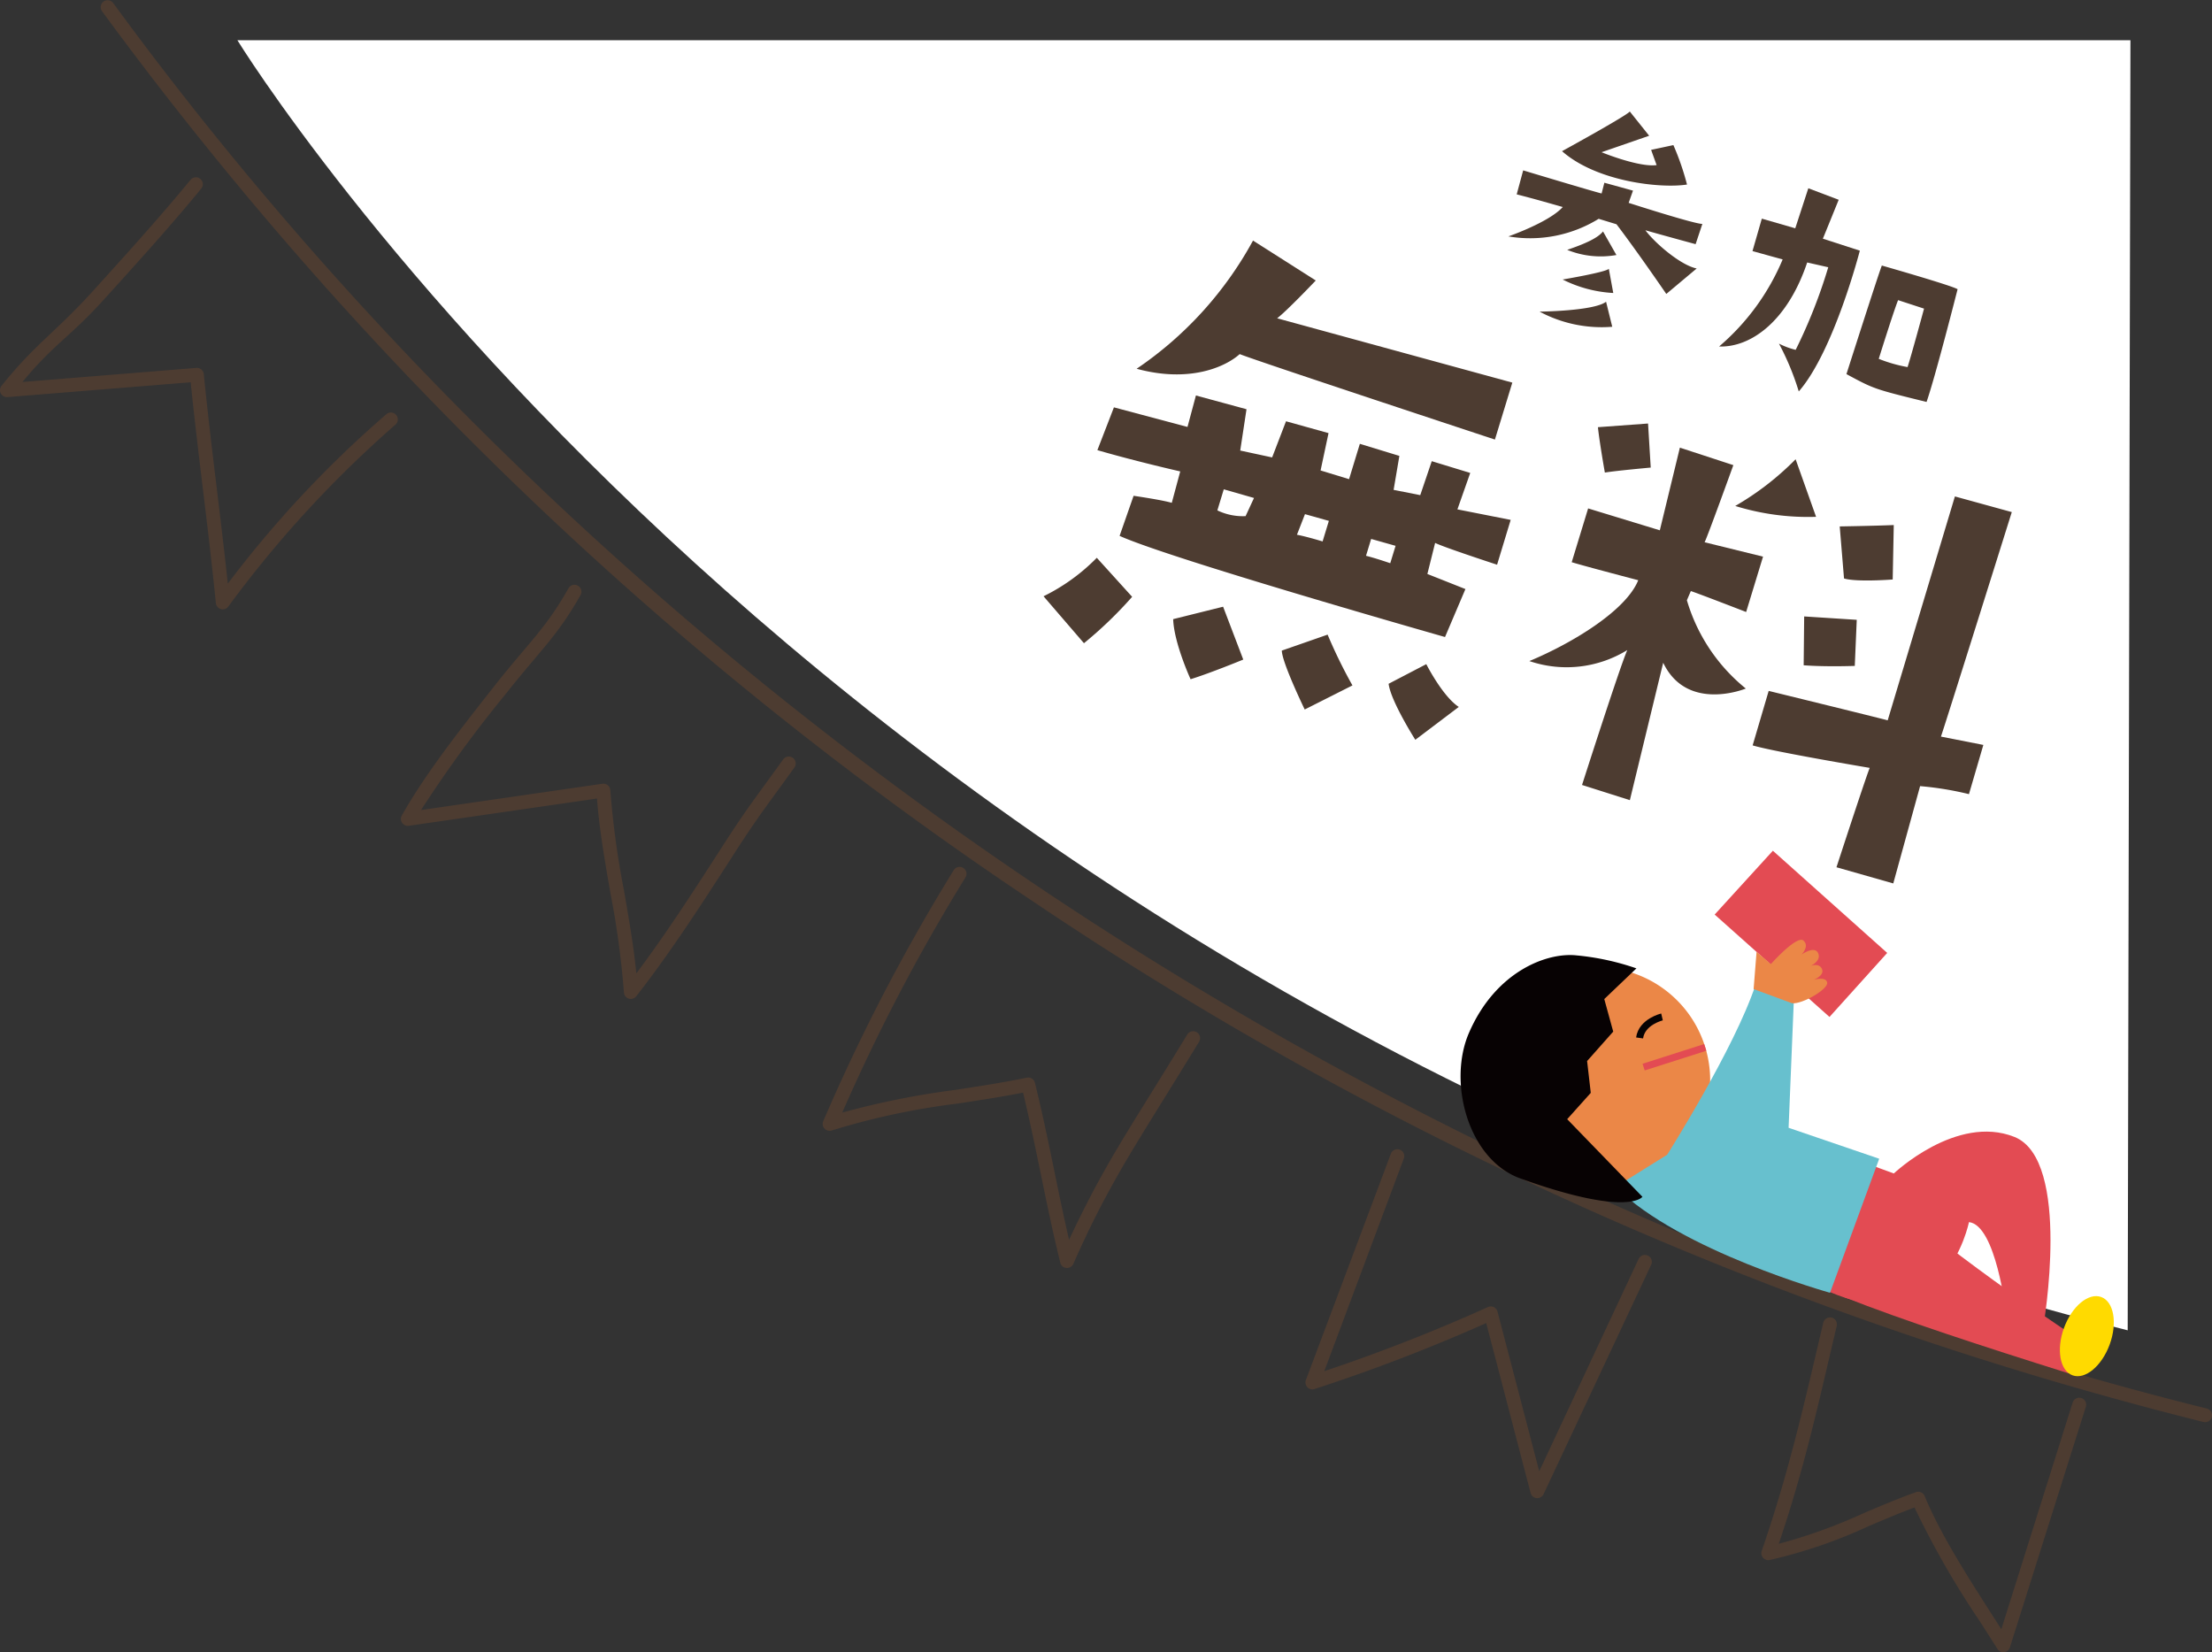 <svg xmlns="http://www.w3.org/2000/svg" xmlns:xlink="http://www.w3.org/1999/xlink" width="241.485" height="180.37" viewBox="0 0 241.485 180.37"><rect x="0" y="0" width="241.485" height="180.37" fill="#333333" stroke="none"/><defs><style>.a,.j,.k{fill:none;}.b{clip-path:url(#a);}.c{fill:#fff;}.d{fill:#4d3c31;}.e{fill:#eb8747;}.f{fill:#e34b53;}.g{fill:#ffda00;}.h{fill:#67c0ce;}.i{fill:#070203;}.j{stroke:#070203;}.j,.k{stroke-miterlimit:10;stroke-width:0.768px;}.k{stroke:#e34b53;}</style><clipPath id="a"><rect class="a" width="241.485" height="180.37"/></clipPath></defs><g transform="translate(0 0)"><g transform="translate(0 0)"><g class="b"><path class="c" d="M13.484,2.285s64.5,105.334,206.363,140.833l.3-140.833Z" transform="translate(12.434 2.107)"/><path class="d" d="M235.294,155.232a.756.756,0,0,0,.354-1.47C145.327,131.349,62.017,75.418,7.075.309A.756.756,0,0,0,5.855,1.2,403.9,403.9,0,0,0,107.168,98.176,403.891,403.891,0,0,0,235.284,155.23l.01,0" transform="translate(5.265 0)"/><path class="d" d="M126.281,111.356a.745.745,0,0,0,.261.013.756.756,0,0,0,.627-.511l8.294-26.276a.756.756,0,0,0-1.436-.475l-7.789,24.757c-.342-.538-.694-1.086-1.049-1.643-2.635-4.115-5.62-8.779-7.322-12.9a.755.755,0,0,0-.955-.423c-2.047.738-3.929,1.538-5.749,2.312a58.124,58.124,0,0,1-9.223,3.323c2.826-8.336,4.313-15.229,6.328-23.785a.758.758,0,0,0-.563-.909h0a.757.757,0,0,0-.907.563c-2.1,8.944-3.727,16.225-6.722,24.917a.757.757,0,0,0,.865.986,54.067,54.067,0,0,0,10.818-3.7c1.6-.68,3.243-1.382,5-2.037a97.489,97.489,0,0,0,7.16,12.473c.661,1.03,1.3,2.032,1.9,2.983a.755.755,0,0,0,.469.336" transform="translate(92.248 68.995)"/><path class="d" d="M99.283,103.312a.865.865,0,0,0,.1.017.763.763,0,0,0,.755-.425l11.737-25.017a.756.756,0,1,0-1.361-.657L99.668,100.4,95.112,82.972a.757.757,0,0,0-1.042-.5,191.331,191.331,0,0,1-17.868,7L84.858,66.33a.756.756,0,1,0-1.4-.561L74.2,90.422a.755.755,0,0,0,.934,1,192.123,192.123,0,0,0,18.745-7.2l4.848,18.549a.754.754,0,0,0,.559.546" transform="translate(68.371 60.212)"/><path class="d" d="M73.228,92.983a.932.932,0,0,0,.106.017.757.757,0,0,0,.757-.448C77.524,84.768,80.227,80.61,84.7,73.373c1.046-1.692,2.089-3.379,3.116-5.065a.756.756,0,0,0-1.292-.786c-1.023,1.684-2.064,3.368-3.11,5.055-4.117,6.658-6.437,10.2-9.791,17.349-.605-2.618-1.111-5.075-1.6-7.466-.627-3.05-1.276-6.2-2.124-9.67a.757.757,0,0,0-.888-.561c-2.641.546-5.259.944-7.791,1.33a89.5,89.5,0,0,0-12.359,2.482A206.113,206.113,0,0,1,62.289,50.407a.755.755,0,1,0-1.278-.8,211.03,211.03,0,0,0-14.222,27.36.758.758,0,0,0,.932,1.025,78.885,78.885,0,0,1,13.726-2.933c2.324-.356,4.721-.719,7.154-1.2.759,3.166,1.359,6.082,1.941,8.909.627,3.047,1.274,6.2,2.124,9.663a.751.751,0,0,0,.561.556" transform="translate(43.087 45.416)"/><path class="d" d="M47.7,78.405a.76.76,0,0,0,.767-.271c3.777-4.827,7.16-10.084,10.743-15.648,2.689-4.177,3.543-5.173,6.524-9.328a.755.755,0,1,0-1.226-.882c-3.006,4.188-3.869,5.2-6.57,9.394-3.175,4.934-6.2,9.626-9.461,13.966-.279-2.91-.825-6.043-1.355-9.092a95.472,95.472,0,0,1-1.484-10.9.758.758,0,0,0-.863-.711l-19.8,2.87a137.071,137.071,0,0,1,9.209-12.625c3.721-4.73,5.642-6.3,8.2-10.839a.755.755,0,1,0-1.317-.74c-2.5,4.44-4.383,5.959-8.069,10.643-3.723,4.73-7.569,9.62-10.126,14.162a.756.756,0,0,0,.767,1.119l20.546-2.976c.231,3.229.852,6.8,1.453,10.26a94.987,94.987,0,0,1,1.484,10.9.757.757,0,0,0,.527.682c.019.006.038.012.058.015" transform="translate(20.991 30.625)"/><path class="d" d="M24.148,57.216a.755.755,0,0,0,.788-.3A122.747,122.747,0,0,1,43.153,37.089a.756.756,0,1,0-1.005-1.128A119.864,119.864,0,0,0,24.869,54.427c-.363-3.435-.794-6.995-1.211-10.457-.5-4.125-1.011-8.392-1.411-12.413a.749.749,0,0,0-.811-.679L2.453,32.414c3.346-4.077,5.176-4.9,8.823-8.925,3.633-4.008,7.389-8.154,10.695-12.187a.755.755,0,1,0-1.169-.957c-3.283,4-7.025,8.135-10.647,12.129C6.086,26.967,3.8,28.287.165,32.839a.755.755,0,0,0,.652,1.224l20-1.618c.388,3.817.871,7.823,1.34,11.706.5,4.123,1.011,8.386,1.409,12.4a.755.755,0,0,0,.559.655l.021.006" transform="translate(0 9.285)"/><path class="e" d="M85.043,63.023a12.344,12.344,0,1,0,15.841-7.337,12.343,12.343,0,0,0-15.841,7.337" transform="translate(77.724 50.652)"/><path class="f" d="M108.948,67.711l-4.2,11.46c6.391,2.514,15.108,5.363,24.484,8.306l1.319-3.594s-13.536-8.8-21.6-16.171" transform="translate(96.591 62.44)"/><path class="f" d="M108.4,67.743l2.983,1.094s6.845-6.5,13.155-3.994,3.164,20.721,3.164,20.721l-4.067-1.492s-1.09-9.605-4.05-9.924c0,0-2.695,13.674-16.171,7.187Z" transform="translate(95.367 59.265)"/><path class="g" d="M117.447,77.068c-.867,2.36-.454,4.682.923,5.188s3.193-1,4.058-3.36.454-4.684-.923-5.188-3.191,1-4.058,3.36" transform="translate(107.886 67.88)"/><path class="h" d="M97.388,74.449s7.337-11.593,9.626-18.485l4.206,1.543-.575,14,9.891,3.379-5.369,14.633S98.759,84.95,91.76,77.961Z" transform="translate(84.617 51.608)"/><path class="i" d="M95.714,54.287a27.869,27.869,0,0,1,6.439,1.409l-3.51,3.35L99.62,62.6l-2.851,3.212.4,3.475-2.574,2.872,8.213,8.471s-1.511,2.247-13.324-2c-5.7-2.051-7.95-10.478-5.62-15.875,2.916-6.758,8.59-8.875,11.852-8.465" transform="translate(76.496 50.017)"/><path class="j" d="M95.569,57.755s-2.2.517-2.447,2.293" transform="translate(85.873 53.259)"/><line class="k" x1="6.728" y2="2.149" transform="translate(179.434 114.341)"/><path class="f" d="M109.922,66.461,97.386,55.283l6.355-6.968,12.481,11.156Z" transform="translate(89.805 44.555)"/><path class="e" d="M99.6,58.754l.321-4.062,1.559,1.332s2.854-3.2,3.56-2.568-.21,1.524-.21,1.524,1.42-1,1.813-.156-.805,1.4-.805,1.4.9-.373,1.223.333-.9,1.188-.9,1.188,1.322-.417,1.47.294S104.908,60.43,103.8,60.3Z" transform="translate(91.843 49.219)"/></g></g><g transform="translate(0 0)"><g class="b"><path class="d" d="M65.081,48.291l3.86,4.261a44.559,44.559,0,0,1-5.259,5.065l-4.413-5.124a21.238,21.238,0,0,0,5.813-4.2m43.7.755s-5.78-1.889-6.764-2.38l-.846,3.391,4.154,1.647-2.228,5.236S73.158,48.427,67.572,45.9L69.1,41.525s3.135.454,4.169.769l.923-3.431s-4.767-1.078-9.046-2.322l1.807-4.671,8.031,2.137.921-3.433,5.522,1.5-.686,4.511,3.483.75L85.74,33.39l4.642,1.292-.869,4.077,3.11.95L93.8,35.852l4.315,1.317-.629,3.71,2.908.575,1.257-3.708,4.2,1.284-1.4,3.977,5.816,1.148Zm-24.006-26.9,25.67,7.02-1.9,6.218S82.7,26.862,80.683,26.057c-1.565,1.409-5.5,3.166-11.25,1.6A40.022,40.022,0,0,0,82.138,13.663l6.851,4.358s-3.152,3.316-4.217,4.125m-5.9,31.487,2.2,5.77s-3.6,1.482-5.751,2.145c0,0-1.813-3.952-1.9-6.558Zm3.373-11.871-3.3-.944-.7,2.3a6.4,6.4,0,0,0,3.081.627Zm8.173,2.5-2.608-.734-.877,2.249c1.073.2,2.8.73,2.8.73Zm2.57,17.965-5.207,2.626s-2.472-5.1-2.5-6.43l5-1.743a54.649,54.649,0,0,0,2.712,5.547M97.7,46.986l-2.666-.752-.561,1.841c1,.242,2.647.809,2.647.809Zm6.9,17.588L99.856,68.16s-2.68-4.217-2.916-6.114l4.113-2.143s1.766,3.5,3.546,4.671" transform="translate(54.655 12.599)"/><path class="d" d="M95.1,29.406s-.579-3.26-.755-4.951l5.472-.4.292,4.809s-3.817.344-5.009.546m3.648,11.75s-5.713-1.494-7.266-1.966l1.793-5.872,7.827,2.389,2.189-9.023,5.838,1.909s-2.866,7.935-3.139,8.419l6.38,1.57-1.845,6.043s-5.4-2.091-6.038-2.284l-.431,1a19.447,19.447,0,0,0,6.433,9.642s-6.407,2.637-9.019-2.818l-3.639,15-5.221-1.657s4.127-12.9,4.94-14.726a12.619,12.619,0,0,1-10.691,1.2c4.542-1.886,10.543-5.465,11.887-8.83m10.587-8.1a30.935,30.935,0,0,0,6.593-5.1l2.234,6.284a26.888,26.888,0,0,1-8.827-1.186M134.85,64.514a34.864,34.864,0,0,0-5.334-.875l-2.929,10.622-6.2-1.766s3.074-9.444,3.627-10.849c0,0-10.533-1.77-12.779-2.455l1.751-5.947s11.42,2.795,12.992,3.212l7.337-24.442,6.211,1.709s-7.2,22.972-7.735,24.509l4.63.909Zm-17.99-19.4,5.74.369-.215,5.032s-3.118.117-5.58-.069Zm9.665-4.033s-3.935.308-5.315-.113l-.469-5.68s3.729-.058,5.9-.15Z" transform="translate(80.102 22.179)"/><path class="d" d="M106.224,23.472l-3.314,2.778s-3.173-4.634-5.438-7.608l-1.945-.594a14.231,14.231,0,0,1-9.857,1.92s4.442-1.54,5.938-3.208c-2.779-.786-3-.855-5.03-1.382l.707-2.618s7.671,2.312,8.563,2.522l.3-1.173,3.125.861L98.8,16.306s7.15,2.307,8.046,2.3l-.736,2.21s-4.665-1.272-5.482-1.52c1.025,1.39,3.852,3.825,5.6,4.173m-14.7-12.805s7.143-3.919,7.395-4.334l2.116,2.649-5.2,1.8c1.321.527,4.406,1.622,6.013,1.405l-.6-1.663L103.683,10a28.754,28.754,0,0,1,1.488,4.306c-2.851.454-9.859-.3-13.643-3.642M96.334,27.1l.675,2.733a14.373,14.373,0,0,1-7.935-1.653s5.963-.06,7.26-1.08M96,19.426,97.462,22a9.752,9.752,0,0,1-5.372-.563c2.061-.7,3.358-1.315,3.91-2.009m.634,4.075.486,2.643a13.944,13.944,0,0,1-5.526-1.472s4.742-.8,5.04-1.171" transform="translate(79.001 5.839)"/><path class="d" d="M97.639,27.96a25.378,25.378,0,0,0,6.935-9.5s-2.074-.573-3.293-.913l1.019-3.541,3.65,1.055,1.426-4.371,3.316,1.257s-1.5,3.7-1.728,4.248L113,17.5s-2.826,10.966-6.666,15.37a28.971,28.971,0,0,0-2.164-5.221,8.254,8.254,0,0,0,1.826.68,57.14,57.14,0,0,0,3.556-9.017l-2.3-.521c-2.124,6.347-6.1,9.29-9.611,9.173m22.643,6.053c-5.732-1.411-5.732-1.411-8.746-3.041,0,0,3.523-11.031,3.865-11.85,0,0,7.681,2.191,8.269,2.585,0,0-2.432,9.578-3.389,12.306m-.277-10.189-2.829-.925c-.517,1.288-2.112,6.408-2.112,6.408a16.074,16.074,0,0,0,3.145.9c.383-1.148,1.8-6.383,1.8-6.383" transform="translate(90.039 9.862)"/></g></g></g></svg>